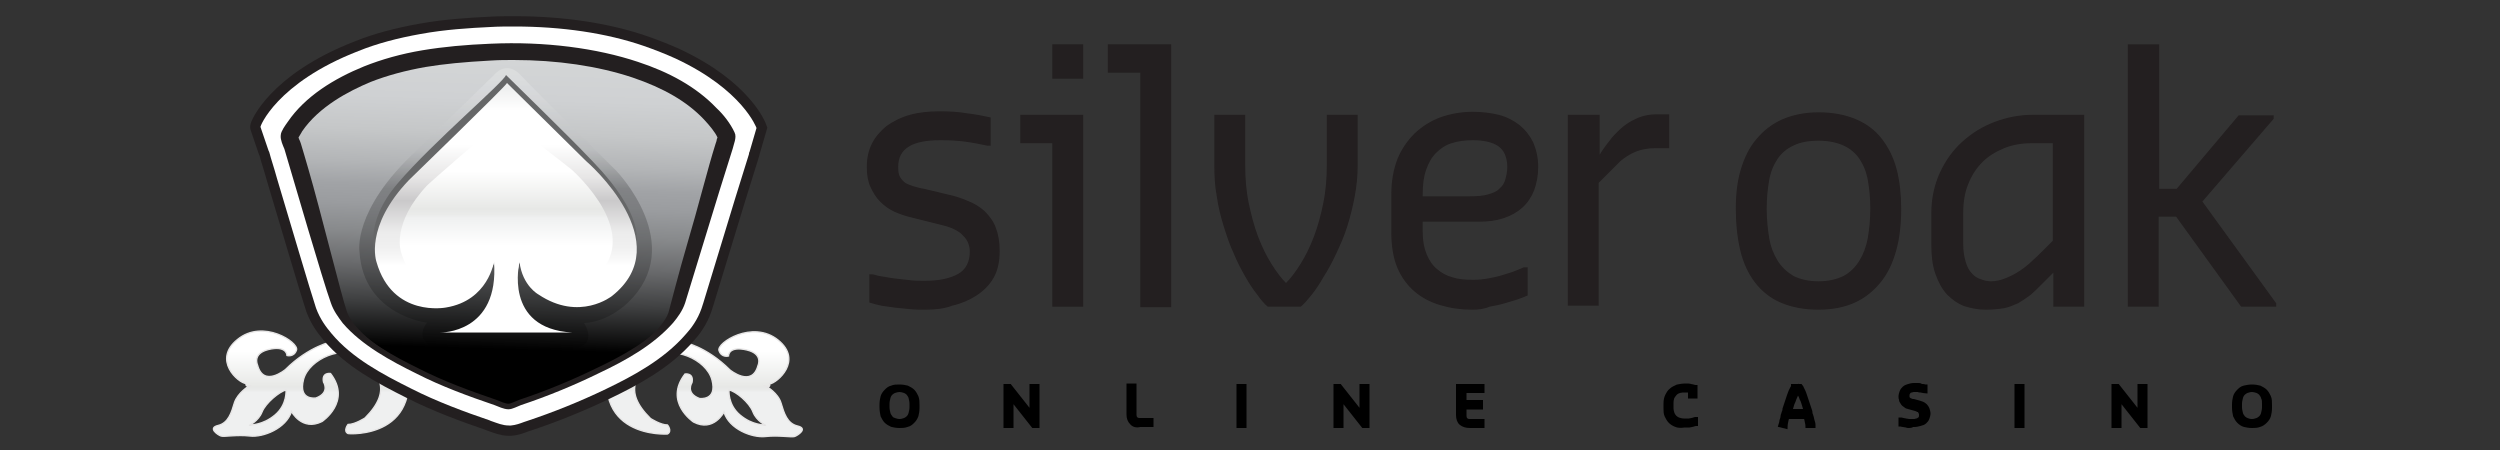 <?xml version="1.0" encoding="utf-8"?>
<!-- Generator: Adobe Illustrator 19.2.0, SVG Export Plug-In . SVG Version: 6.00 Build 0)  -->
<svg version="1.1" id="Layer_4" xmlns="http://www.w3.org/2000/svg" xmlns:xlink="http://www.w3.org/1999/xlink" x="0px" y="0px"
	 viewBox="0 0 500 90" style="enable-background:new 0 0 500 90;" xml:space="preserve">
<rect x="0" y="0" width="500" height="90" fill="#333333" stroke="none"/>
<style type="text/css">
	.st0{fill:url(#SVGID_1_);stroke:#E7E6E6;stroke-width:0.278;stroke-miterlimit:10;}
	.st1{fill:url(#SVGID_2_);stroke:#E7E6E6;stroke-width:0.278;stroke-miterlimit:10;}
	.st2{fill:#231F20;stroke:#231F20;stroke-width:4.128;stroke-miterlimit:10;}
	.st3{fill:#FFFFFF;}
	.st4{fill:#231F20;}
	.st5{fill:url(#SVGID_3_);}
	.st6{opacity:0.2;fill:url(#SVGID_4_);}
	.st7{fill:#666768;}
	.st8{fill:none;stroke:#231F20;stroke-width:1.112;}
	.st9{fill:url(#SVGID_5_);}
	.st10{fill:url(#SVGID_6_);}
	.st11{fill:#231F20;stroke:#231F20;stroke-width:0.278;}
	.st12{stroke:#000000;stroke-miterlimit:10;}
</style>
<g>
	<g>
		<linearGradient id="SVGID_1_" gradientUnits="userSpaceOnUse" x1="62.208" y1="87.294" x2="62.208" y2="66.328">
			<stop  offset="0.423" style="stop-color:#EFF0F0"/>
			<stop  offset="0.442" style="stop-color:#EAEBEA"/>
			<stop  offset="0.472" style="stop-color:#E7E8E6"/>
			<stop  offset="0.813" style="stop-color:#FFFFFF"/>
		</linearGradient>
		<path class="st0" d="M80.8,70l-14.2-2l-0.1,0.3c0,0-4.7,0.9-9.4,5.6c0,0-4.4,3.7-5.6-0.9c0,0-1.1-2.3,2.2-3.1
			c3.3-0.8,3.7,0.8,3.7,1.2c0,0,1.4,0.4,1.9-1.1c0.5-1.5-6.7-6.3-11.8-2.1c-5.1,4.1,0.2,8.7,1.7,8.8c0,0-0.2,0.6,0.6,0.5
			c0,0-2.2,1.3-2.9,3.3c-0.6,2-1.2,4.1-3.3,4.6c-2.1,0.5,0,1.9,0.6,2.1c0.6,0.2,3.2-0.3,5.8,0c2.6,0.3,7.2-1.5,8.3-4.9
			c0,0,2.1,4,6.1,2c0,0,6-4,1.7-9.6c0,0-1.8-0.3-1.4,1.7c0,0,1.4,2.1-1.5,3.2c0,0-3.6,0.6-2.5-3.7c1.1-4.2,8.2-7.1,11.4-4.3
			c3.3,2.8,6.7,6.2,0.9,12c0,0-2,1.3-3.4,1.3c0,0-1,1.3,0,1.8C69.6,86.8,85.8,87.9,80.8,70z M55,83c-2.5,2.1-4.8,1.9-5.2,2.1
			c0,0,1.9-0.9,2.6-2.7c0.7-1.8,3.5-4.1,4.8-4.4C57.2,78,57.5,80.9,55,83z"/>
		<linearGradient id="SVGID_2_" gradientUnits="userSpaceOnUse" x1="140.819" y1="87.294" x2="140.819" y2="66.328">
			<stop  offset="0.423" style="stop-color:#EFF0F0"/>
			<stop  offset="0.442" style="stop-color:#EAEBEA"/>
			<stop  offset="0.472" style="stop-color:#E7E8E6"/>
			<stop  offset="0.813" style="stop-color:#FFFFFF"/>
		</linearGradient>
		<path class="st1" d="M133.5,86.8c1-0.6,0-1.8,0-1.8c-1.4,0-3.4-1.3-3.4-1.3c-5.9-5.8-2.4-9.2,0.9-12c3.3-2.8,10.3,0.1,11.4,4.3
			c1.1,4.2-2.5,3.7-2.5,3.7c-2.9-1.1-1.5-3.2-1.5-3.2c0.4-2-1.4-1.7-1.4-1.7c-4.3,5.6,1.7,9.6,1.7,9.6c4,2.1,6.1-2,6.1-2
			c1,3.4,5.6,5.2,8.3,4.9c2.6-0.3,5.2,0.2,5.8,0c0.6-0.2,2.8-1.6,0.6-2.1c-2.1-0.5-2.7-2.6-3.3-4.6c-0.6-2-2.9-3.3-2.9-3.3
			c0.9,0.2,0.6-0.5,0.6-0.5c1.5-0.2,6.8-4.7,1.7-8.8c-5.1-4.1-12.3,0.6-11.8,2.1c0.5,1.5,1.9,1.1,1.9,1.1c0-0.4,0.3-2,3.7-1.2
			c3.3,0.8,2.2,3.1,2.2,3.1c-1.2,4.5-5.6,0.9-5.6,0.9c-4.8-4.8-9.4-5.6-9.4-5.6l-0.1-0.3l-14.2,2C117.2,87.9,133.5,86.8,133.5,86.8z
			 M145.8,78c1.3,0.2,4.1,2.5,4.8,4.4c0.7,1.8,2.6,2.7,2.6,2.7c-0.5-0.2-2.7,0-5.2-2.1C145.5,80.9,145.8,78,145.8,78z"/>
		<g>
			<path class="st2" d="M71.7,10.2c3.7-1.5,7.9-2.6,12.4-3.4c4.9-0.9,9.8-1.2,14-1.4c1.6-0.1,3.2-0.1,4.8-0.1
				c9.4,0,18.4,1.3,25.9,3.9c2.3,0.8,4.3,1.6,6.3,2.5c13.5,6.3,16.2,13.9,16.2,13.9l-1.4,4.8c-0.1,0.1-0.1,0.3-0.1,0.4
				c-1.5,4.7-4,12.9-6,19.5c-2.1,6.8-3.2,10.6-3.5,11.4c-0.8,2.3-2.1,4-3.1,5.1c-4.4,5.1-10.6,8.4-16,11c-5.4,2.6-10.7,4.7-15.8,6.4
				c-0.2,0.1-0.4,0.1-0.6,0.2c-0.8,0.3-1.6,0.6-2.6,0.7c-0.1,0-0.3,0-0.4,0l0,0c-1.3,0-2.4-0.5-3.3-0.8c-0.2-0.1-0.4-0.1-0.5-0.2
				c-5-1.7-10.7-3.8-15.8-6.4c-5.8-2.9-11.8-6.1-15.9-11c-1.1-1.3-2.3-2.9-3.1-5.1c-1.2-3.6-5.3-17.6-7.8-25.9
				c-0.6-2.2-1.2-3.9-1.5-5.1c0-0.1-0.1-0.3-0.2-0.5l-1.6-4.7C51.9,25.5,55.2,16.6,71.7,10.2z"/>
			<path class="st3" d="M71.7,10.2c3.7-1.5,7.9-2.6,12.4-3.4c4.9-0.9,9.8-1.2,14-1.4c1.6-0.1,3.2-0.1,4.8-0.1
				c9.4,0,18.4,1.3,25.9,3.9c2.3,0.8,4.3,1.6,6.3,2.5c13.5,6.3,16.2,13.9,16.2,13.9l-1.4,4.8c-0.1,0.1-0.1,0.3-0.1,0.4
				c-1.5,4.7-4,12.9-6,19.5c-2.1,6.8-3.2,10.6-3.5,11.4c-0.8,2.3-2.1,4-3.1,5.1c-4.4,5.1-10.6,8.4-16,11c-5.4,2.6-10.7,4.7-15.8,6.4
				c-0.2,0.1-0.4,0.1-0.6,0.2c-0.8,0.3-1.6,0.6-2.6,0.7c-0.1,0-0.3,0-0.4,0l0,0c-1.3,0-2.4-0.5-3.3-0.8c-0.2-0.1-0.4-0.1-0.5-0.2
				c-5-1.7-10.7-3.8-15.8-6.4c-5.8-2.9-11.8-6.1-15.9-11c-1.1-1.3-2.3-2.9-3.1-5.1c-1.2-3.6-5.3-17.6-7.8-25.9
				c-0.6-2.2-1.2-3.9-1.5-5.1c0-0.1-0.1-0.3-0.2-0.5l-1.6-4.7C51.9,25.5,55.2,16.6,71.7,10.2z"/>
			<path class="st4" d="M146.4,26.7c-0.8-1.7-2.1-3.4-3.5-4.7c-4-4.2-9.4-7.1-15.5-9.1c-8.1-2.7-18.4-4.1-29.3-3.6
				c-4.9,0.2-9.3,0.6-13.5,1.3c-4.2,0.7-8.1,1.8-11.6,3.2c-5.9,2.4-11.6,5.9-15,10.9c-0.5,0.7-1.3,1.8-1.3,2.4
				c-0.1,0.7,0.4,1.8,0.7,2.5c1.7,5.7,7.7,26.4,9.3,30.8c0.5,1.5,1.4,2.7,2.3,3.9c3.7,4.3,9.4,7.4,14.7,10
				c4.7,2.4,10.1,4.4,15.4,6.2c0.8,0.3,1.8,0.8,2.6,0.8c0.6,0,1.5-0.5,2.3-0.8c5.4-1.8,10.7-4,15.4-6.3c5.5-2.6,10.9-5.6,14.8-10
				c0.9-1.1,1.8-2.3,2.3-3.8c0.5-1.5,6.7-22.1,9.5-30.8C146.2,28.7,146.8,27.4,146.4,26.7z"/>
		</g>
		<linearGradient id="SVGID_3_" gradientUnits="userSpaceOnUse" x1="100.07" y1="81.266" x2="102.094" y2="11.869">
			<stop  offset="0.165" style="stop-color:#000000"/>
			<stop  offset="0.186" style="stop-color:#0B0B0B"/>
			<stop  offset="0.299" style="stop-color:#404142"/>
			<stop  offset="0.403" style="stop-color:#6A6B6D"/>
			<stop  offset="0.496" style="stop-color:#888A8C"/>
			<stop  offset="0.575" style="stop-color:#9A9C9F"/>
			<stop  offset="0.63" style="stop-color:#A1A3A6"/>
			<stop  offset="0.695" style="stop-color:#B3B5B7"/>
			<stop  offset="0.788" style="stop-color:#C5C7C8"/>
			<stop  offset="0.886" style="stop-color:#CFD1D3"/>
			<stop  offset="0.996" style="stop-color:#D3D5D6"/>
		</linearGradient>
		<path class="st5" d="M101.5,81.3c-0.2-0.1-0.5-0.2-0.7-0.3c-0.3-0.1-0.5-0.2-0.8-0.3c-4.5-1.6-10.2-3.7-15-6.1
			c-5.2-2.6-10.5-5.5-13.8-9.3c-0.8-1-1.4-1.8-1.8-2.9c-1.2-3.5-5.3-20.3-7.7-28.5c-0.6-2.2-1.2-4-1.5-5.1c-0.1-0.3-0.2-0.6-0.3-0.8
			c-0.1-0.1-0.1-0.3-0.2-0.5c0.2-0.3,0.5-0.8,0.6-1l0.1-0.2c3.4-5,9.4-8.1,13.7-9.9c3.3-1.3,7-2.3,11-3c3.6-0.6,7.6-1,13.2-1.3
			c1.5-0.1,3-0.1,4.4-0.1c8.7,0,16.9,1.2,23.8,3.5c6.2,2.1,10.9,4.8,14.3,8.4c1.2,1.3,2.2,2.5,2.7,3.6c-0.1,0.2-0.2,0.5-0.2,0.7
			c-0.1,0.2-0.1,0.4-0.2,0.6c-1.5,4.7-3.6,13.1-5.6,19.8c-1.6,5.4-3.6,13.2-3.8,13.9c-0.3,0.9-0.9,1.8-1.8,2.9
			c-3.6,4.1-8.8,6.9-13.8,9.3c-5.2,2.4-10.3,4.5-15.1,6.1c-0.3,0.1-0.7,0.2-1,0.4C101.9,81.1,101.6,81.2,101.5,81.3L101.5,81.3z"/>
		<linearGradient id="SVGID_4_" gradientUnits="userSpaceOnUse" x1="101.179" y1="13.656" x2="101.179" y2="69.877">
			<stop  offset="3.846150e-02" style="stop-color:#FFFFFF"/>
			<stop  offset="0.291" style="stop-color:#AFB1B4"/>
			<stop  offset="0.429" style="stop-color:#000000"/>
		</linearGradient>
		<path class="st6" d="M71.9,50.4c0,0-1.5-8.3,11.3-20.2L98.8,15c0,0,2.4-3.1,5.3,0c2.9,3.1,19.2,19.2,19.2,19.2s14.3,14.8,2.3,26.3
			c0,0-3.8,3.9-8.8,4.1c0,0,3.3,4.8-2.9,5.2H86.9c0,0-4.2-1.7-1.5-5.3C85.4,64.6,72.7,63,71.9,50.4z"/>
		<path class="st7" d="M101.2,15c0,0,13.7,13.4,16.1,16c2.4,2.5,12.8,12.6,9.4,20H75.1c0,0-2.6-6.2,4.5-14.4
			C86.6,28.4,100.8,16.4,101.2,15z"/>
		<path class="st8" d="M146.4,26.7c-0.8-1.7-2.1-3.4-3.5-4.7c-4-4.2-9.4-7.1-15.5-9.1c-8.1-2.7-18.4-4.1-29.3-3.6
			c-4.9,0.2-9.3,0.6-13.5,1.3c-4.2,0.7-8.1,1.8-11.6,3.2c-5.9,2.4-11.6,5.9-15,10.9c-0.5,0.7-1.3,1.8-1.3,2.4
			c-0.1,0.7,0.4,1.8,0.7,2.5c1.7,5.7,7.7,26.4,9.3,30.8c0.5,1.5,1.4,2.7,2.3,3.9c3.7,4.3,9.4,7.4,14.7,10c4.7,2.4,10.1,4.4,15.4,6.2
			c0.8,0.3,1.8,0.8,2.6,0.8c0.6,0,1.5-0.5,2.3-0.8c5.4-1.8,10.7-4,15.4-6.3c5.5-2.6,10.9-5.6,14.8-10c0.9-1.1,1.8-2.3,2.3-3.8
			c0.5-1.5,6.7-22.1,9.5-30.8C146.2,28.7,146.8,27.4,146.4,26.7z"/>
		<g>
			<linearGradient id="SVGID_5_" gradientUnits="userSpaceOnUse" x1="101.178" y1="66.403" x2="101.178" y2="16.619">
				<stop  offset="0.269" style="stop-color:#FFFFFF"/>
				<stop  offset="0.285" style="stop-color:#FAFAFA"/>
				<stop  offset="0.34" style="stop-color:#F0F0F0"/>
				<stop  offset="0.401" style="stop-color:#ECECEC"/>
				<stop  offset="0.527" style="stop-color:#CAC9CA"/>
				<stop  offset="0.621" style="stop-color:#E7E6E6"/>
				<stop  offset="0.753" style="stop-color:#FFFFFF"/>
				<stop  offset="0.89" style="stop-color:#FFFFFF"/>
				<stop  offset="0.978" style="stop-color:#EFF0F0"/>
			</linearGradient>
			<path class="st9" d="M101.4,16.6c0,0,15.4,15.2,15.8,15.6c0.4,0.3,18.7,16.3,5.2,27c0,0-6.5,5.2-14.7-0.3c0,0-3.2-1.7-3.8-6.5
				c0,0-3.3,13.3,10.5,14.1H88.1c0,0,11.8,0.2,10.7-14.2c0,0-1.1,7.8-9.6,9.2c0,0-10.7,2.1-13.9-9.1c0,0-2.5-7,6.5-16.4
				C81.9,35.9,101.1,17.3,101.4,16.6z"/>
			<linearGradient id="SVGID_6_" gradientUnits="userSpaceOnUse" x1="101.206" y1="57.867" x2="101.206" y2="23.896">
				<stop  offset="0.258" style="stop-color:#FFFFFF"/>
				<stop  offset="0.423" style="stop-color:#EFF0F0"/>
				<stop  offset="0.442" style="stop-color:#EAEBEA"/>
				<stop  offset="0.472" style="stop-color:#E7E8E6"/>
				<stop  offset="0.698" style="stop-color:#FFFFFF"/>
			</linearGradient>
			<path class="st10" d="M103.9,52.3c0.6,2.4,2.6,3.3,2.6,3.3c6.7,4.5,12,0.3,12,0.3c11-8.7-3.9-21.7-4.2-22
				c-0.3-0.3-12.9-10-12.9-10C97.8,25.9,85.5,37,85.5,37c-7.3,7.7-5.3,13.4-5.3,13.4c2.6,9.1,11.3,7.4,11.3,7.4
				c6.9-1.2,7.4-5.7,7.4-5.7l0.2,2.4h4.4L103.9,52.3z"/>
		</g>
	</g>
	<g>
		<path class="st11" d="M185,61.8c-0.9,0-1.9,0-2.9-0.1c-1-0.1-2-0.2-3-0.3c-1-0.1-1.9-0.3-2.8-0.4c-0.9-0.2-1.7-0.4-2.3-0.6V55h0.5
			c0.7,0.2,1.5,0.4,2.4,0.5c0.9,0.2,1.7,0.3,2.6,0.4c0.9,0.1,1.8,0.2,2.7,0.3c0.9,0.1,1.8,0.1,2.7,0.1c3,0,5.2-0.5,6.8-1.4
			c1.6-0.9,2.4-2.5,2.4-4.6c0-0.8-0.2-1.5-0.5-2.1c-0.3-0.6-0.8-1.1-1.3-1.6c-0.5-0.4-1.2-0.8-1.9-1.1c-0.7-0.3-1.5-0.5-2.3-0.7
			l-5.6-1.4c-1.3-0.3-2.5-0.7-3.6-1.2c-1.1-0.5-2-1.2-2.8-2c-0.8-0.8-1.4-1.8-1.9-2.9c-0.5-1.1-0.7-2.4-0.7-3.9c0-1.7,0.3-3.2,1-4.6
			c0.7-1.4,1.7-2.5,2.9-3.5c1.3-0.9,2.8-1.7,4.6-2.2c1.8-0.5,3.8-0.7,6-0.7c1.9,0,3.7,0.1,5.4,0.4c1.7,0.2,3.2,0.5,4.6,0.8v5.4h-0.5
			c-1.4-0.3-2.9-0.6-4.4-0.8c-1.5-0.2-3.2-0.3-5-0.3c-2.8,0-5,0.4-6.4,1.3c-1.5,0.9-2.2,2.3-2.2,4.2c0,0.9,0.1,1.6,0.4,2.1
			c0.3,0.5,0.7,0.9,1.1,1.2c0.5,0.3,1.1,0.5,1.7,0.7c0.7,0.2,1.4,0.4,2.1,0.5l4.6,1.1c1.5,0.3,2.9,0.8,4.1,1.3
			c1.3,0.5,2.4,1.2,3.3,2c0.9,0.9,1.7,1.9,2.2,3.2c0.5,1.3,0.8,2.8,0.8,4.7c0,2.1-0.4,3.9-1.2,5.3c-0.8,1.4-2,2.6-3.4,3.5
			c-1.4,0.9-3,1.6-4.8,2C188.9,61.6,187,61.8,185,61.8z"/>
		<path class="st11" d="M210.6,28.5h-6.4v-5.4h12.3v38.1h-5.9V28.5z M210.6,9h5.9v6.6h-5.9V9z"/>
		<path class="st11" d="M228.2,14.4h-6.5V9h12.4v52.3h-5.9V14.4z"/>
		<path class="st11" d="M251.6,58.9c-0.8-1-1.6-2.2-2.4-3.6c-0.8-1.4-1.6-2.9-2.3-4.6c-0.8-1.7-1.4-3.5-2-5.4
			c-0.6-1.9-1.1-3.9-1.4-6c-0.4-2.1-0.5-4.2-0.5-6.4v-9.8h5.9v9.8c0,2.7,0.2,5.3,0.7,7.7c0.5,2.4,1.1,4.7,1.9,6.8
			c0.8,2.1,1.7,3.9,2.7,5.5c1,1.6,2,2.9,3,3.9c1-1,2-2.3,3-3.9c1-1.6,1.9-3.4,2.7-5.5c0.8-2.1,1.4-4.3,1.9-6.8
			c0.5-2.4,0.7-5,0.7-7.7v-9.8h5.9v9.8c0,2.2-0.2,4.3-0.6,6.4c-0.4,2.1-0.9,4.1-1.5,6c-0.6,1.9-1.4,3.7-2.2,5.4
			c-0.8,1.7-1.6,3.2-2.5,4.6c-0.8,1.4-1.6,2.6-2.4,3.6c-0.8,1-1.5,1.8-2.1,2.3h-6.5C253,60.7,252.3,59.9,251.6,58.9z"/>
		<path class="st11" d="M294.5,61.8c-2.3,0-4.4-0.3-6.4-0.9c-2-0.6-3.7-1.5-5.1-2.7c-1.4-1.2-2.6-2.8-3.4-4.7
			c-0.8-1.9-1.2-4.3-1.2-7v-7.6c0-2.6,0.4-4.9,1.2-7c0.8-2,2-3.7,3.4-5.1c1.5-1.4,3.2-2.5,5.1-3.2c2-0.7,4.1-1.1,6.4-1.1
			c1.9,0,3.6,0.2,5.2,0.6c1.6,0.4,2.9,1.1,4.1,2c1.1,0.9,2,2,2.7,3.4c0.6,1.4,1,3,1,4.9c0,1.7-0.3,3.2-0.8,4.6
			c-0.5,1.3-1.3,2.5-2.3,3.4c-1,0.9-2.2,1.6-3.7,2.1c-1.5,0.5-3.1,0.7-5,0.7h-11.3v2.2c0,1.8,0.3,3.3,0.8,4.5c0.5,1.2,1.2,2.3,2.1,3
			c0.9,0.8,2,1.4,3.2,1.7c1.2,0.4,2.6,0.5,4.1,0.5c1.1,0,2.1-0.1,3.2-0.3c1-0.2,2-0.4,2.9-0.7c0.9-0.3,1.7-0.5,2.4-0.8
			c0.7-0.3,1.3-0.5,1.7-0.7h0.6v5.4c-0.4,0.2-1,0.4-1.8,0.7c-0.8,0.3-1.7,0.5-2.6,0.8c-1,0.3-2,0.5-3.1,0.7
			C296.7,61.7,295.6,61.8,294.5,61.8z M294,39.4c1.5,0,2.7-0.1,3.7-0.4c1-0.3,1.8-0.6,2.3-1.2c0.6-0.5,1-1.1,1.2-1.9
			c0.2-0.7,0.4-1.6,0.4-2.5c0-1-0.2-1.9-0.5-2.6c-0.3-0.7-0.8-1.3-1.4-1.7c-0.6-0.4-1.3-0.7-2.2-0.9c-0.9-0.2-1.8-0.3-2.9-0.3
			c-1.6,0-3.1,0.2-4.3,0.6c-1.3,0.4-2.3,1.1-3.2,2c-0.9,0.9-1.5,2-2,3.4c-0.5,1.4-0.7,3-0.7,5v0.5H294z"/>
		<path class="st11" d="M313.9,23.1h5.9v8.4l0.5-0.9c0.7-1.1,1.5-2.1,2.2-3c0.8-0.9,1.6-1.7,2.5-2.4c0.9-0.7,1.9-1.2,2.9-1.6
			c1-0.4,2.2-0.6,3.4-0.6h2.4v6.5h-2.7c-1.3,0-2.6,0.2-3.9,0.7c-1.2,0.5-2.3,1.2-3.2,2l-4.3,4.3v24.5h-5.9V23.1z"/>
		<path class="st11" d="M363.7,61.8c-2.9,0-5.4-0.5-7.5-1.4c-2.1-0.9-3.8-2.3-5.1-4c-1.3-1.7-2.3-3.8-2.9-6.3
			c-0.6-2.5-0.9-5.3-0.9-8.4c0-2.9,0.3-5.5,1-7.8c0.7-2.3,1.7-4.4,3.1-6c1.4-1.7,3.1-3,5.1-3.9c2.1-0.9,4.5-1.4,7.2-1.4
			c2.9,0,5.4,0.5,7.5,1.4c2.1,0.9,3.8,2.2,5.1,3.9c1.3,1.7,2.3,3.7,2.9,6c0.6,2.3,0.9,5,0.9,7.8c0,3.1-0.3,5.9-1,8.4
			c-0.7,2.5-1.7,4.6-3.1,6.3c-1.4,1.7-3.1,3.1-5.1,4C368.9,61.3,366.5,61.8,363.7,61.8z M363.7,56.4c2,0,3.7-0.4,5.1-1.1
			c1.3-0.7,2.4-1.8,3.2-3.1c0.8-1.3,1.4-2.9,1.7-4.6c0.3-1.8,0.5-3.7,0.5-5.9c0-2.1-0.2-4-0.5-5.7c-0.3-1.7-0.9-3.1-1.7-4.3
			c-0.8-1.2-1.9-2.1-3.2-2.7c-1.3-0.6-3-1-5.1-1c-2,0-3.7,0.3-5.1,1c-1.3,0.6-2.4,1.5-3.2,2.7c-0.8,1.2-1.4,2.6-1.7,4.3
			c-0.3,1.7-0.5,3.6-0.5,5.7c0,2.1,0.2,4.1,0.5,5.9c0.3,1.8,0.9,3.3,1.7,4.6c0.8,1.3,1.9,2.3,3.2,3.1C360,56,361.7,56.4,363.7,56.4z
			"/>
		<path class="st11" d="M397.1,61.8c-1.5,0-2.9-0.3-4.2-0.7c-1.3-0.5-2.4-1.3-3.4-2.3c-1-1.1-1.7-2.4-2.3-4.1
			c-0.6-1.7-0.8-3.6-0.8-6v-6c0-3,0.6-5.7,1.7-8.1c1.1-2.4,2.6-4.5,4.5-6.2c1.9-1.7,4-3,6.4-3.9c2.4-0.9,4.9-1.4,7.5-1.4h10.2v38.1
			h-5.9v-7l-2.7,2.7c-0.7,0.7-1.4,1.4-2.1,2c-0.8,0.6-1.6,1.1-2.4,1.6c-0.9,0.4-1.8,0.8-2.8,1C399.5,61.7,398.4,61.8,397.1,61.8z
			 M398.2,56.4c0.9,0,1.9-0.2,2.9-0.6c1-0.4,2-0.9,2.9-1.5c0.9-0.6,1.8-1.3,2.5-2c0.8-0.7,1.4-1.3,2-1.9l2.2-2.2V28.5h-4.3
			c-2,0-3.9,0.3-5.6,1c-1.7,0.7-3.2,1.6-4.4,2.8c-1.2,1.2-2.2,2.7-2.9,4.5c-0.7,1.7-1,3.7-1,5.9v6c0,1.5,0.2,2.7,0.5,3.7
			c0.3,1,0.7,1.8,1.3,2.4c0.5,0.6,1.2,1,1.9,1.2C396.7,56.2,397.4,56.4,398.2,56.4z"/>
		<path class="st11" d="M425.8,9h5.9v28.9h3.7l12.4-14.7h6.8v0.5l-14.3,16.6l14.8,20.4v0.5h-6.8l-13-18h-3.7v18h-5.9V9z"/>
	</g>
	<g>
		<path class="st12" d="M179.9,85.1c-0.6,0-1.1-0.1-1.5-0.2c-0.4-0.2-0.8-0.4-1.1-0.7c-0.3-0.3-0.5-0.7-0.7-1.1
			c-0.1-0.5-0.2-1-0.2-1.6v-0.6c0-0.6,0.1-1.1,0.2-1.5s0.4-0.8,0.7-1.1s0.6-0.6,1.1-0.7c0.4-0.2,0.9-0.2,1.5-0.2s1.1,0.1,1.5,0.2
			c0.4,0.2,0.8,0.4,1.1,0.7c0.3,0.3,0.5,0.7,0.7,1.1c0.2,0.5,0.2,1,0.2,1.6v0.6c0,0.6-0.1,1.1-0.2,1.5c-0.2,0.5-0.4,0.8-0.7,1.1
			c-0.3,0.3-0.6,0.6-1.1,0.7C180.9,85.1,180.4,85.1,179.9,85.1z M179.9,84.3c0.4,0,0.7-0.1,1-0.2s0.6-0.3,0.8-0.5s0.4-0.5,0.5-0.9
			c0.1-0.4,0.2-0.8,0.2-1.3v-0.6c0-0.5-0.1-0.9-0.2-1.3c-0.1-0.4-0.3-0.6-0.5-0.9c-0.2-0.2-0.5-0.4-0.8-0.5c-0.3-0.1-0.7-0.2-1-0.2
			s-0.7,0.1-1,0.2c-0.3,0.1-0.6,0.3-0.8,0.5c-0.2,0.2-0.4,0.5-0.5,0.9c-0.1,0.4-0.2,0.8-0.2,1.3v0.6c0,0.5,0.1,0.9,0.2,1.3
			c0.1,0.4,0.3,0.6,0.5,0.9s0.5,0.4,0.8,0.5S179.5,84.3,179.9,84.3z"/>
		<path class="st12" d="M201.2,77.3h0.7l4.5,5.7v-5.7h1v7.8h-0.7l-4.5-5.7v5.7h-1V77.3z"/>
		<path class="st12" d="M226.4,84.5c-0.4-0.4-0.6-0.9-0.6-1.6v-5.7h1v5.7c0,0.4,0.1,0.7,0.3,0.9c0.2,0.2,0.5,0.3,0.8,0.3h2.3v0.8
			H228C227.3,85.1,226.7,84.9,226.4,84.5z"/>
		<path class="st12" d="M247.8,77.3h1v7.8h-1V77.3z"/>
		<path class="st12" d="M267.2,77.3h0.7l4.5,5.7v-5.7h1v7.8h-0.7l-4.5-5.7v5.7h-1V77.3z"/>
		<path class="st12" d="M292.3,84.6c-0.4-0.3-0.6-0.9-0.6-1.6v-5.7h4.7v0.8h-3.6v2.4h3.3v0.9h-3.3v1.7c0,0.4,0.1,0.7,0.3,0.9
			c0.2,0.2,0.5,0.3,0.8,0.3h2.5v0.8H294C293.2,85.1,292.7,84.9,292.3,84.6z"/>
		<path class="st12" d="M335.2,84.9c-0.5-0.2-0.8-0.4-1.1-0.7c-0.3-0.3-0.5-0.7-0.7-1.1s-0.2-0.9-0.2-1.4v-1c0-0.6,0.1-1.1,0.3-1.5
			c0.2-0.4,0.4-0.8,0.8-1.1c0.3-0.3,0.8-0.5,1.2-0.7c0.5-0.1,1-0.2,1.6-0.2c0.2,0,0.4,0,0.6,0s0.4,0.1,0.5,0.1
			c0.2,0,0.3,0.1,0.5,0.1c0.1,0,0.2,0.1,0.3,0.1v1.7h-0.9v-1.1c-0.2,0-0.3-0.1-0.5-0.1s-0.4,0-0.6,0c-0.4,0-0.7,0-1.1,0.1
			c-0.3,0.1-0.6,0.2-0.9,0.5c-0.2,0.2-0.4,0.5-0.6,0.8c-0.1,0.3-0.2,0.7-0.2,1.2v1c0,0.4,0.1,0.8,0.2,1.1c0.1,0.3,0.3,0.6,0.5,0.8
			c0.2,0.2,0.5,0.4,0.8,0.5c0.3,0.1,0.7,0.2,1.1,0.2h0.5c0.2,0,0.3,0,0.5,0c0.2,0,0.3-0.1,0.5-0.1s0.3-0.1,0.4-0.1s0.2-0.1,0.3-0.1
			h0.1v0.8c-0.1,0-0.2,0.1-0.3,0.1s-0.3,0.1-0.4,0.1c-0.2,0-0.3,0.1-0.5,0.1c-0.2,0-0.3,0-0.5,0h-0.5
			C336.2,85.1,335.6,85.1,335.2,84.9z"/>
		<path class="st12" d="M356.2,85c0.1-0.3,0.2-0.7,0.2-0.9c0.1-0.3,0.2-0.5,0.2-0.8s0.2-0.5,0.2-0.7c0.1-0.2,0.2-0.5,0.2-0.8
			c0.1-0.3,0.2-0.6,0.3-0.9s0.2-0.6,0.3-0.9c0.1-0.3,0.2-0.6,0.3-0.9c0.1-0.3,0.2-0.5,0.3-0.8c0.1-0.2,0.2-0.4,0.3-0.6
			s0.2-0.3,0.2-0.4h1.4c0.1,0.1,0.1,0.2,0.2,0.4c0.1,0.2,0.2,0.4,0.3,0.6c0.1,0.2,0.2,0.5,0.3,0.8c0.1,0.3,0.2,0.6,0.3,0.9
			c0.1,0.3,0.2,0.6,0.3,0.9s0.2,0.6,0.3,0.9c0.1,0.3,0.2,0.5,0.2,0.8s0.2,0.5,0.2,0.7c0.1,0.2,0.1,0.5,0.2,0.8
			c0.1,0.3,0.2,0.6,0.2,0.9v0.1h-1c0-0.2-0.1-0.4-0.1-0.5c0-0.2-0.1-0.3-0.1-0.5c0-0.2-0.1-0.3-0.1-0.4c0-0.1-0.1-0.3-0.1-0.4h-3.8
			c0,0.1-0.1,0.3-0.1,0.4c0,0.1-0.1,0.3-0.1,0.4c0,0.2-0.1,0.3-0.1,0.5c0,0.2-0.1,0.4-0.1,0.6L356.2,85L356.2,85z M361.3,82.3
			c0-0.1-0.1-0.2-0.1-0.3c0-0.1-0.1-0.2-0.1-0.3c-0.1-0.3-0.2-0.7-0.3-1s-0.2-0.7-0.4-1c-0.1-0.3-0.2-0.6-0.4-0.9
			c-0.1-0.3-0.3-0.5-0.4-0.8c-0.1,0.2-0.3,0.5-0.4,0.8s-0.3,0.6-0.4,0.9c-0.1,0.3-0.2,0.6-0.4,1c-0.1,0.3-0.2,0.7-0.3,1
			c0,0.1-0.1,0.2-0.1,0.3c0,0.1-0.1,0.2-0.1,0.3H361.3z"/>
		<path class="st12" d="M381.8,85.1c-0.2,0-0.4,0-0.6-0.1c-0.2,0-0.4-0.1-0.6-0.1c-0.2,0-0.3-0.1-0.4-0.1V84h0.1
			c0.1,0,0.2,0.1,0.4,0.1c0.2,0,0.3,0.1,0.5,0.1s0.4,0.1,0.6,0.1s0.4,0,0.5,0h0.3c0.3,0,0.5,0,0.7-0.1c0.2,0,0.4-0.1,0.5-0.2
			c0.2-0.1,0.3-0.2,0.4-0.4c0.1-0.2,0.1-0.4,0.1-0.6c0-0.2,0-0.4-0.1-0.5s-0.1-0.3-0.2-0.4s-0.2-0.2-0.4-0.2
			c-0.1-0.1-0.3-0.1-0.5-0.2l-1.1-0.3c-0.1,0-0.3-0.1-0.4-0.1c-0.1,0-0.3-0.1-0.4-0.2c-0.1-0.1-0.3-0.2-0.4-0.3
			c-0.1-0.1-0.2-0.2-0.3-0.4c-0.1-0.1-0.2-0.3-0.2-0.5c-0.1-0.2-0.1-0.4-0.1-0.6c0-0.3,0.1-0.6,0.2-0.9c0.1-0.3,0.3-0.5,0.5-0.7
			s0.5-0.3,0.8-0.4s0.7-0.2,1.1-0.2h0.3c0.2,0,0.3,0,0.5,0s0.4,0,0.5,0.1s0.3,0.1,0.5,0.1c0.2,0,0.3,0.1,0.4,0.1v0.8H385
			c-0.1,0-0.2-0.1-0.4-0.1c-0.1,0-0.3-0.1-0.5-0.1c-0.2,0-0.3,0-0.5-0.1c-0.2,0-0.3,0-0.5,0H383c-0.3,0-0.5,0-0.7,0.1
			c-0.2,0-0.4,0.1-0.5,0.2c-0.1,0.1-0.2,0.2-0.3,0.4c-0.1,0.2-0.1,0.3-0.1,0.6c0,0.2,0,0.4,0.1,0.5c0.1,0.1,0.1,0.2,0.3,0.3
			s0.2,0.2,0.4,0.2c0.1,0.1,0.3,0.1,0.5,0.1l1.1,0.3c0.2,0.1,0.4,0.1,0.6,0.2c0.2,0.1,0.4,0.2,0.6,0.4c0.2,0.2,0.3,0.4,0.4,0.6
			c0.1,0.3,0.2,0.6,0.2,0.9c0,0.3-0.1,0.6-0.2,0.9s-0.3,0.5-0.5,0.7c-0.2,0.2-0.5,0.3-0.9,0.4s-0.7,0.2-1.2,0.2h-0.3
			C382.2,85.1,382,85.1,381.8,85.1z"/>
		<path class="st12" d="M403.4,77.3h1v7.8h-1V77.3z"/>
		<path class="st12" d="M422.8,77.3h0.7l4.5,5.7v-5.7h1v7.8h-0.7l-4.5-5.7v5.7h-1V77.3z"/>
		<path class="st12" d="M450.4,85.1c-0.6,0-1.1-0.1-1.5-0.2s-0.8-0.4-1.1-0.7c-0.3-0.3-0.5-0.7-0.7-1.1c-0.1-0.5-0.2-1-0.2-1.6v-0.6
			c0-0.6,0.1-1.1,0.2-1.5s0.4-0.8,0.7-1.1s0.6-0.6,1.1-0.7s0.9-0.2,1.5-0.2c0.6,0,1.1,0.1,1.5,0.2c0.4,0.2,0.8,0.4,1.1,0.7
			c0.3,0.3,0.5,0.7,0.7,1.1s0.2,1,0.2,1.6v0.6c0,0.6-0.1,1.1-0.2,1.5s-0.4,0.8-0.7,1.1c-0.3,0.3-0.7,0.6-1.1,0.7
			C451.4,85.1,450.9,85.1,450.4,85.1z M450.4,84.3c0.4,0,0.7-0.1,1-0.2c0.3-0.1,0.6-0.3,0.8-0.5c0.2-0.2,0.4-0.5,0.5-0.9
			c0.1-0.4,0.2-0.8,0.2-1.3v-0.6c0-0.5,0-0.9-0.2-1.3c-0.1-0.4-0.3-0.6-0.5-0.9c-0.2-0.2-0.5-0.4-0.8-0.5c-0.3-0.1-0.7-0.2-1-0.2
			c-0.4,0-0.7,0.1-1,0.2c-0.3,0.1-0.6,0.3-0.8,0.5c-0.2,0.2-0.4,0.5-0.5,0.9c-0.1,0.4-0.2,0.8-0.2,1.3v0.6c0,0.5,0.1,0.9,0.2,1.3
			c0.1,0.4,0.3,0.6,0.5,0.9c0.2,0.2,0.5,0.4,0.8,0.5C449.6,84.2,450,84.3,450.4,84.3z"/>
	</g>
</g>
</svg>
